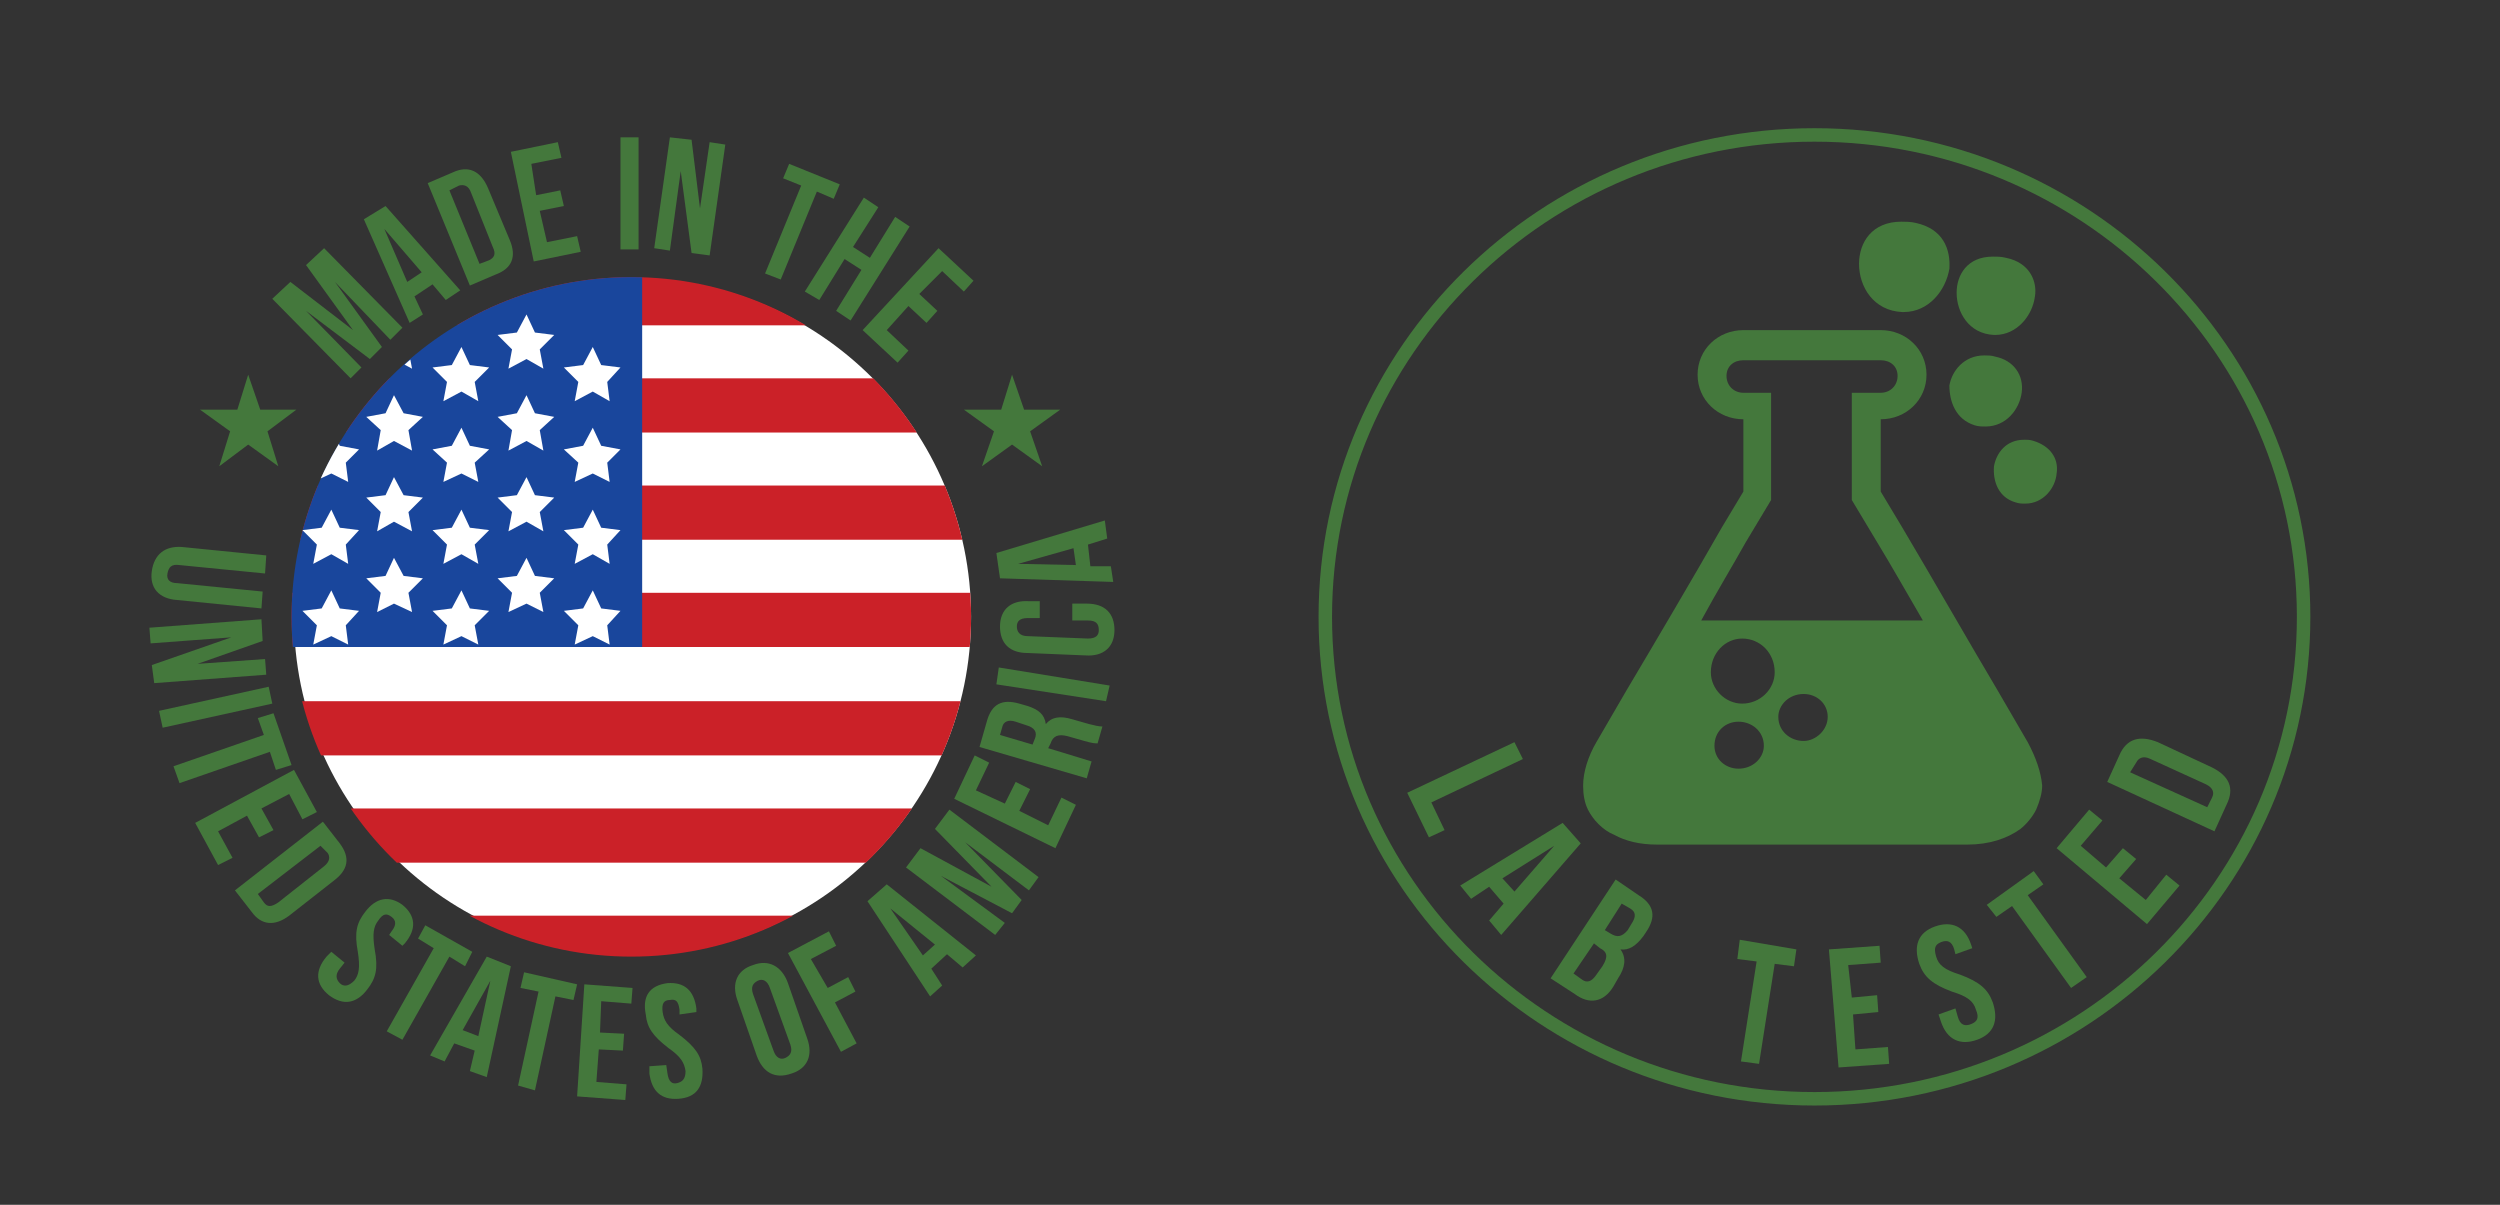 <?xml version="1.0" encoding="utf-8"?>
<!-- Generator: Adobe Illustrator 27.2.0, SVG Export Plug-In . SVG Version: 6.00 Build 0)  -->
<svg version="1.1" id="Layer_1" xmlns="http://www.w3.org/2000/svg" xmlns:xlink="http://www.w3.org/1999/xlink" x="0px" y="0px"
	 viewBox="0 0 207.5 100" style="enable-background:new 0 0 207.5 100;" xml:space="preserve">
<rect x="0" y="0" width="207.5" height="100" fill="#333333" stroke="none"/>
<style type="text/css">
	.st0{fill:none;stroke:#44783C;stroke-width:1.118;stroke-miterlimit:10;}
	.st1{fill:#44783C;}
	.st2{fill:none;}
	.st3{fill:#FFFFFF;}
	.st4{fill-rule:evenodd;clip-rule:evenodd;fill:#44783C;}
	
		.st5{clip-path:url(#SVGID_00000081623080121471290170000008060666277528105639_);fill-rule:evenodd;clip-rule:evenodd;fill:#CB2128;}
	
		.st6{clip-path:url(#SVGID_00000132788919339864545100000017675769787741679527_);fill-rule:evenodd;clip-rule:evenodd;fill:#CB2128;}
	
		.st7{clip-path:url(#SVGID_00000075862526081659511260000005654668970214667435_);fill-rule:evenodd;clip-rule:evenodd;fill:#CB2128;}
	
		.st8{clip-path:url(#SVGID_00000024705408899534431170000009242755826157546419_);fill-rule:evenodd;clip-rule:evenodd;fill:#CB2128;}
	
		.st9{clip-path:url(#SVGID_00000000209020724352233960000007874248075614703793_);fill-rule:evenodd;clip-rule:evenodd;fill:#CB2128;}
	
		.st10{clip-path:url(#SVGID_00000078735202063226135240000006453917914974067110_);fill-rule:evenodd;clip-rule:evenodd;fill:#CB2128;}
	
		.st11{clip-path:url(#SVGID_00000152966523093771934880000012046940920121153427_);fill-rule:evenodd;clip-rule:evenodd;fill:#CB2128;}
	
		.st12{clip-path:url(#SVGID_00000155833622127788414250000015740307402107870390_);fill-rule:evenodd;clip-rule:evenodd;fill:#19469C;}
	.st13{clip-path:url(#SVGID_00000148629170446865391650000009765474235419851423_);fill:#FFFFFF;}
	.st14{clip-path:url(#SVGID_00000097487956235672407080000006102358384998053542_);fill:#FFFFFF;}
	.st15{clip-path:url(#SVGID_00000168800097239302862890000006219497397964007045_);fill:#FFFFFF;}
	.st16{clip-path:url(#SVGID_00000093899290222656947440000017838565407522209726_);fill:#FFFFFF;}
	.st17{clip-path:url(#SVGID_00000062168501253653633470000007003099340428820127_);fill:#FFFFFF;}
	.st18{clip-path:url(#SVGID_00000149345851808979485600000005528101344234351550_);fill:#FFFFFF;}
	.st19{clip-path:url(#SVGID_00000004518188471644592370000009352234194879379114_);fill:#FFFFFF;}
	.st20{clip-path:url(#SVGID_00000116948865259666793390000014023791144288201907_);fill:#FFFFFF;}
	.st21{clip-path:url(#SVGID_00000016054491129252392560000007351501146942875798_);fill:#FFFFFF;}
	.st22{clip-path:url(#SVGID_00000140727182489533221040000017249227322864731318_);fill:#FFFFFF;}
	.st23{clip-path:url(#SVGID_00000182498031087138599410000017079545888690119828_);fill:#FFFFFF;}
	.st24{clip-path:url(#SVGID_00000037691825738212886980000018445740846504810400_);fill:#FFFFFF;}
	.st25{clip-path:url(#SVGID_00000150793475014661803850000011850785587643438208_);fill:#FFFFFF;}
	.st26{clip-path:url(#SVGID_00000042005780351711287440000006606802493203612068_);fill:#FFFFFF;}
	.st27{clip-path:url(#SVGID_00000182528474259411746010000012983554479936535730_);fill:#FFFFFF;}
	.st28{clip-path:url(#SVGID_00000035506858480565713550000001576722096778803876_);fill:#FFFFFF;}
	.st29{clip-path:url(#SVGID_00000078737318244881722540000003927251168957131937_);fill:#FFFFFF;}
	.st30{clip-path:url(#SVGID_00000003094751651865264350000011426196225196591529_);fill:#FFFFFF;}
	.st31{clip-path:url(#SVGID_00000158024644158838997690000016341615748601100972_);fill:#FFFFFF;}
	.st32{clip-path:url(#SVGID_00000115502129365882638410000013465902350308639104_);fill:#FFFFFF;}
	.st33{clip-path:url(#SVGID_00000035504742233025255210000014711307296255178404_);fill:#FFFFFF;}
	.st34{clip-path:url(#SVGID_00000160870237284633154180000006414156202813093053_);fill:#FFFFFF;}
</style>
<g>
	<path class="st0" d="M191.2,51.2c0,22.1-18.2,40-40.6,40S110,73.3,110,51.2s18.2-40,40.6-40S191.2,29.1,191.2,51.2z"/>
	<path class="st1" d="M166.5,21.4c-0.4-0.1-0.7-0.1-1.1-0.1c-2.1,0-3,1.5-3,3c0,1.6,1,3.4,3.1,3.5h0.1c1.8,0,3.1-1.6,3.3-3.2
		C169.1,23.4,168.5,21.8,166.5,21.4"/>
	<path class="st1" d="M163.9,35.3c0.3,0.1,0.6,0.1,0.9,0.1c1.7,0,2.8-1.4,3-2.8c0.2-1.5-0.7-2.7-2.2-3c-0.3-0.1-0.6-0.1-0.9-0.1
		c-1.7,0-2.7,1.3-2.9,2.5C161.8,33.3,162.3,34.8,163.9,35.3"/>
	<path class="st1" d="M167.3,41.7c0.3,0.1,0.5,0.1,0.8,0.1c1.5,0,2.5-1.3,2.6-2.5c0.2-1.3-0.6-2.3-1.9-2.7c-0.3-0.1-0.5-0.1-0.8-0.1
		c-1.5,0-2.3,1.1-2.5,2.2C165.4,40,165.9,41.3,167.3,41.7"/>
	<path class="st1" d="M159,18.5c-0.4-0.1-0.9-0.1-1.2-0.1c-2.4,0-3.5,1.7-3.5,3.5c0,1.9,1.2,3.9,3.6,4h0.1c2.1,0,3.5-1.8,3.8-3.6
		C161.9,20.7,161.3,19,159,18.5"/>
	<path class="st1" d="M168.3,61.6l-2.5-4.3c-2.2-3.7-5.7-9.8-7.9-13.5l-1.8-3v-6c2.1,0,3.8-1.6,3.8-3.7s-1.7-3.7-3.8-3.7h-11.4
		c-2.1,0-3.8,1.6-3.8,3.7s1.7,3.7,3.8,3.7v6l-1.8,3c-2.1,3.7-5.7,9.8-7.9,13.5l-2.5,4.3c-0.7,1.2-1.1,2.5-1.1,3.6
		c0,0.7,0.1,1.4,0.4,2c0.4,0.8,1.2,1.7,2.2,2.1c0.9,0.5,2.1,0.8,3.5,0.8h5h15.8h5c1.8,0,3.3-0.5,4.4-1.3c0.5-0.4,1-1,1.3-1.6
		c0.3-0.7,0.5-1.4,0.5-2C169.4,64.1,169,62.9,168.3,61.6z M144.3,63.8c-1.1,0-2-0.8-2-1.9c0-1.2,0.9-2,2-2s2.1,0.8,2.1,2
		C146.4,62.9,145.5,63.8,144.3,63.8z M144.6,58.4c-1.4,0-2.6-1.2-2.6-2.6c0-1.6,1.2-2.8,2.6-2.8c1.5,0,2.7,1.2,2.7,2.8
		C147.3,57.2,146.1,58.4,144.6,58.4z M149.7,61.5c-1.1,0-2.1-0.8-2.1-2c0-1,0.9-1.9,2.1-1.9c1.1,0,2,0.8,2,1.9
		S150.7,61.5,149.7,61.5z M141.2,51.5c1.3-2.4,2.7-4.7,3.7-6.5l2.1-3.5v-8.9h-2.3c-0.8,0-1.4-0.6-1.4-1.4s0.6-1.3,1.4-1.3h11.4
		c0.8,0,1.4,0.5,1.4,1.3s-0.6,1.4-1.4,1.4h-2.4v8.9l2.1,3.5c1.1,1.8,2.4,4.1,3.8,6.5H141.2L141.2,51.5z"/>
	<g>
		<path class="st2" d="M187.9,47.8c-2-20.4-20.2-35.2-40.6-33.2s-35.2,20.2-33.2,40.6s20.2,35.2,40.6,33.2S190,68.2,187.9,47.8z"/>
		<path class="st1" d="M125.7,61.6l0.7,1.4l-7.6,3.6l1.1,2.3l-1.3,0.6l-1.8-3.7L125.7,61.6z"/>
		<path class="st1" d="M124.6,77.6l-1-1.2l1.2-1.4l-1.2-1.4l-1.5,1l-0.9-1.1l8.5-5.2l1.5,1.7L124.6,77.6z M124.7,72.9l1,1.1l3.3-3.8
			l0,0L124.7,72.9z"/>
		<path class="st1" d="M136.6,77.4l-0.2,0.3c-0.6,0.8-1.2,1.2-1.9,1.1l0,0c0.5,0.7,0.4,1.5-0.2,2.4l-0.4,0.7c-0.8,1.3-2,1.5-3.2,0.6
			l-2-1.3l5.4-8.2l1.9,1.3C137.3,75.1,137.5,76.1,136.6,77.4z M132.3,78.3l-1.7,2.5l0.7,0.5c0.4,0.3,0.8,0.2,1.2-0.4l0.5-0.7
			c0.5-0.8,0.4-1.2-0.2-1.5L132.3,78.3z M134.6,75l-1.4,2.2l0.5,0.3c0.5,0.3,0.9,0.3,1.4-0.3l0.3-0.5c0.4-0.6,0.4-1-0.1-1.3
			L134.6,75z"/>
		<path class="st1" d="M144.4,78l4.7,0.8l-0.2,1.4l-1.6-0.2l-1.3,8.3l-1.5-0.2l1.3-8.3l-1.6-0.2L144.4,78z"/>
		<path class="st1" d="M153.7,82.8l2.1-0.2l0.1,1.4l-2.1,0.2l0.2,2.9l2.7-0.2l0.1,1.4l-4.2,0.3l-0.8-9.8l4.2-0.3l0.1,1.4l-2.7,0.2
			L153.7,82.8z"/>
		<path class="st1" d="M160.6,76.9c1.4-0.5,2.5,0,3,1.5l0.1,0.3l-1.4,0.5l-0.1-0.4c-0.2-0.7-0.6-0.8-1.1-0.6s-0.6,0.5-0.4,1.2
			c0.2,0.7,0.7,1.1,2,1.5c1.6,0.6,2.3,1.2,2.7,2.3c0.5,1.5,0.1,2.6-1.3,3.1c-1.4,0.5-2.5,0-3-1.5l-0.2-0.6l1.4-0.5l0.2,0.7
			c0.2,0.7,0.6,0.8,1.1,0.6c0.5-0.2,0.7-0.5,0.4-1.2c-0.2-0.7-0.7-1.1-2-1.5c-1.6-0.6-2.3-1.2-2.7-2.3
			C158.8,78.5,159.2,77.4,160.6,76.9z"/>
		<path class="st1" d="M164.9,75.1l3.9-2.8l0.8,1.1l-1.3,0.9l4.9,6.8l-1.3,0.9l-4.9-6.8l-1.3,0.9L164.9,75.1z"/>
		<path class="st1" d="M174.8,72l1.4-1.6l1.1,0.9l-1.4,1.6l2.2,1.8l1.7-2.1l1.1,0.9l-2.7,3.2l-7.5-6.3l2.7-3.2l1.1,0.9l-1.8,2.1
			L174.8,72z"/>
		<path class="st1" d="M174.9,64.9l1-2.2c0.6-1.4,1.7-1.7,3.2-1.1l4.5,2.1c1.4,0.7,1.9,1.7,1.2,3.1l-1,2.2L174.9,64.9z M176.8,64.1
			l6.4,2.9l0.4-0.8c0.2-0.4,0.1-0.8-0.5-1.1l-4.6-2.1c-0.6-0.3-1-0.1-1.2,0.3L176.8,64.1z"/>
	</g>
</g>
<g>
	<circle class="st3" cx="52.5" cy="51.2" r="28.1"/>
	<g>
		<path class="st2" d="M32.2,28.3c12.6-11.2,31.9-10,43.1,2.6s10,31.9-2.6,43.1s-31.9,10-43.1-2.6S19.6,39.5,32.2,28.3z"/>
		<path class="st1" d="M29.3,27.4L29.3,27.4L25.4,22l1.5-1.4l6.5,6.6l-1,1l-4.6-4.8l0,0l3.9,5.4l-1,1l-5.3-4l0,0l4.6,4.7l-0.9,0.9
			l-6.5-6.6l1.5-1.4L29.3,27.4z"/>
		<path class="st1" d="M38.2,24.1L37,24.9l-1.1-1.3l-1.5,1l0.7,1.5L34,26.8l-3.8-8.6l1.8-1.1L38.2,24.1z M33.8,23.4l1.2-0.8L31.9,19
			l0,0L33.8,23.4z"/>
		<path class="st1" d="M35.5,15.2l2.1-0.9c1.3-0.6,2.3-0.1,2.9,1.3l1.8,4.3c0.6,1.4,0.2,2.4-1.2,2.9L39,23.7L35.5,15.2z M37.3,15.8
			l2.5,6.1l0.8-0.3c0.4-0.2,0.6-0.5,0.3-1.1L39.1,16c-0.2-0.6-0.6-0.7-1-0.6L37.3,15.8z"/>
		<path class="st1" d="M44.5,16.2l2-0.4l0.3,1.3l-2,0.4l0.6,2.6l2.5-0.5l0.3,1.3l-3.9,0.8l-1.9-9.1l3.9-0.8l0.3,1.3l-2.5,0.5
			L44.5,16.2z"/>
		<path class="st1" d="M51.5,11.4H53v9.3h-1.5V11.4z"/>
		<path class="st1" d="M56.5,14.2L56.5,14.2l-0.9,6.6l-1.3-0.2l1.3-9.2l1.8,0.2l0.7,5.7l0,0l0.8-5.5l1.3,0.2l-1.3,9.2L57.4,21
			L56.5,14.2z"/>
		<path class="st1" d="M65.5,13.6l4.2,1.7l-0.5,1.2l-1.4-0.6l-3,7.3l-1.3-0.5l3-7.3L65,14.8L65.5,13.6z"/>
		<path class="st1" d="M68,24.9l-1.2-0.7l4.9-7.8l1.2,0.8l-2.1,3.3l1.4,0.9l2.1-3.4l1.2,0.8l-4.9,7.8l-1.2-0.8l2.1-3.4l-1.4-0.9
			L68,24.9z"/>
		<path class="st1" d="M76.3,24.4l1.5,1.4l-0.9,1l-1.5-1.4l-1.8,2l1.8,1.7l-0.9,1l-2.9-2.7l6.3-6.8l2.9,2.7L80,24.2l-1.8-1.7
			L76.3,24.4z"/>
	</g>
	<polygon class="st4" points="84,31.1 85,34 88,34 85.5,35.8 86.5,38.7 84,36.9 81.5,38.7 82.5,35.8 80,34 83.1,34 	"/>
	<polygon class="st4" points="20.6,31.1 21.6,34 24.6,34 22.2,35.8 23.1,38.7 20.6,36.9 18.2,38.7 19.1,35.8 16.6,34 19.7,34 	"/>
	<polygon class="st3" points="49.2,35.5 49.9,37 51.5,37.3 50.4,38.4 50.6,40 49.2,39.3 47.7,40 48,38.4 46.8,37.3 48.4,37 	"/>
	<g>
		<g>
			<g>
				<g>
					<g>
						<defs>
							<circle id="SVGID_1_" cx="52.4" cy="51.2" r="28.2"/>
						</defs>
						<clipPath id="SVGID_00000001645008093723366240000014613533121658629511_">
							<use xlink:href="#SVGID_1_"  style="overflow:visible;"/>
						</clipPath>
						
							<rect x="7.9" y="76" style="clip-path:url(#SVGID_00000001645008093723366240000014613533121658629511_);fill-rule:evenodd;clip-rule:evenodd;fill:#CB2128;" width="99.4" height="4.4"/>
					</g>
				</g>
			</g>
		</g>
		<g>
			<g>
				<g>
					<g>
						<defs>
							<circle id="SVGID_00000174594156305950034220000004271897537693939630_" cx="52.4" cy="51.2" r="28.2"/>
						</defs>
						<clipPath id="SVGID_00000024003517924734901390000012557970445561918607_">
							<use xlink:href="#SVGID_00000174594156305950034220000004271897537693939630_"  style="overflow:visible;"/>
						</clipPath>
						
							<rect x="7.9" y="67.1" style="clip-path:url(#SVGID_00000024003517924734901390000012557970445561918607_);fill-rule:evenodd;clip-rule:evenodd;fill:#CB2128;" width="99.4" height="4.5"/>
					</g>
				</g>
			</g>
		</g>
		<g>
			<g>
				<g>
					<g>
						<defs>
							<circle id="SVGID_00000037664612526165379850000004190936337911974305_" cx="52.4" cy="51.2" r="28.2"/>
						</defs>
						<clipPath id="SVGID_00000133493416781377415060000013289086116596852354_">
							<use xlink:href="#SVGID_00000037664612526165379850000004190936337911974305_"  style="overflow:visible;"/>
						</clipPath>
						
							<rect x="7.9" y="58.2" style="clip-path:url(#SVGID_00000133493416781377415060000013289086116596852354_);fill-rule:evenodd;clip-rule:evenodd;fill:#CB2128;" width="99.4" height="4.5"/>
					</g>
				</g>
			</g>
		</g>
		<g>
			<g>
				<g>
					<g>
						<defs>
							<circle id="SVGID_00000106106480319429370490000007234724800591927719_" cx="52.4" cy="51.2" r="28.2"/>
						</defs>
						<clipPath id="SVGID_00000036942695199924393180000008095953521196428448_">
							<use xlink:href="#SVGID_00000106106480319429370490000007234724800591927719_"  style="overflow:visible;"/>
						</clipPath>
						
							<rect x="7.9" y="49.2" style="clip-path:url(#SVGID_00000036942695199924393180000008095953521196428448_);fill-rule:evenodd;clip-rule:evenodd;fill:#CB2128;" width="99.4" height="4.5"/>
					</g>
				</g>
			</g>
		</g>
		<g>
			<g>
				<g>
					<g>
						<defs>
							<circle id="SVGID_00000069369989739107910720000017280534654082646945_" cx="52.4" cy="51.2" r="28.2"/>
						</defs>
						<clipPath id="SVGID_00000134239425094726611550000006809417950493984396_">
							<use xlink:href="#SVGID_00000069369989739107910720000017280534654082646945_"  style="overflow:visible;"/>
						</clipPath>
						
							<rect x="7.9" y="40.3" style="clip-path:url(#SVGID_00000134239425094726611550000006809417950493984396_);fill-rule:evenodd;clip-rule:evenodd;fill:#CB2128;" width="99.4" height="4.5"/>
					</g>
				</g>
			</g>
		</g>
		<g>
			<g>
				<g>
					<g>
						<defs>
							<circle id="SVGID_00000173160170787243046740000002733567547420691886_" cx="52.4" cy="51.2" r="28.2"/>
						</defs>
						<clipPath id="SVGID_00000007425045780479465620000001943624185072587415_">
							<use xlink:href="#SVGID_00000173160170787243046740000002733567547420691886_"  style="overflow:visible;"/>
						</clipPath>
						
							<rect x="7.9" y="31.4" style="clip-path:url(#SVGID_00000007425045780479465620000001943624185072587415_);fill-rule:evenodd;clip-rule:evenodd;fill:#CB2128;" width="99.4" height="4.5"/>
					</g>
				</g>
			</g>
		</g>
		<g>
			<g>
				<g>
					<g>
						<defs>
							<circle id="SVGID_00000026122613568750035630000014957055881036669865_" cx="52.4" cy="51.2" r="28.2"/>
						</defs>
						<clipPath id="SVGID_00000139993941135948015100000007031065445192285612_">
							<use xlink:href="#SVGID_00000026122613568750035630000014957055881036669865_"  style="overflow:visible;"/>
						</clipPath>
						
							<rect x="7.9" y="22.5" style="clip-path:url(#SVGID_00000139993941135948015100000007031065445192285612_);fill-rule:evenodd;clip-rule:evenodd;fill:#CB2128;" width="99.4" height="4.5"/>
					</g>
				</g>
			</g>
		</g>
		<g>
			<g>
				<g>
					<g>
						<defs>
							<circle id="SVGID_00000068638531483905556040000009411046814192491667_" cx="52.4" cy="51.2" r="28.2"/>
						</defs>
						<clipPath id="SVGID_00000152944928316112503800000017411540882944028057_">
							<use xlink:href="#SVGID_00000068638531483905556040000009411046814192491667_"  style="overflow:visible;"/>
						</clipPath>
						
							<rect x="7.9" y="22.5" style="clip-path:url(#SVGID_00000152944928316112503800000017411540882944028057_);fill-rule:evenodd;clip-rule:evenodd;fill:#19469C;" width="45.4" height="31.2"/>
					</g>
				</g>
			</g>
		</g>
	</g>
	<g>
		<path class="st2" d="M26,21.2c-16.6,14.7-18.1,40-3.5,56.5s39.9,18.1,56.4,3.5S97,41.3,82.4,24.7S42.5,6.6,26,21.2z"/>
		<path class="st1" d="M22,47.6l-7.1-0.7c-0.7-0.1-0.9,0.2-1,0.7s0.2,0.8,0.8,0.8l7.1,0.7l-0.1,1.4l-7-0.7c-1.5-0.1-2.3-1-2.1-2.4
			s1.1-2.1,2.5-2l7,0.7L22,47.6z"/>
		<path class="st1" d="M19.2,52.9L19.2,52.9l-6.7,0.5l-0.1-1.3l9.3-0.7l0.1,1.8l-5.4,1.9l0,0l5.6-0.4l0.1,1.3l-9.3,0.7l-0.2-1.5
			L19.2,52.9z"/>
		<path class="st1" d="M22.3,57l0.3,1.4l-9.1,2L13.2,59L22.3,57z"/>
		<path class="st1" d="M22.7,59.2l1.5,4.3l-1.3,0.4l-0.5-1.5L14.9,65l-0.5-1.4l7.5-2.6l-0.5-1.4L22.7,59.2z"/>
		<path class="st1" d="M21.7,67.1l1,1.8l-1.2,0.6l-1-1.8L18.1,69l1.2,2.2l-1.2,0.6l-1.9-3.5l8.2-4.4l1.9,3.5L25.1,68L24,65.9
			L21.7,67.1z"/>
		<path class="st1" d="M26.8,68.2l1.4,1.8c0.9,1.2,0.7,2.2-0.5,3.1L24,76c-1.2,0.9-2.3,0.8-3.1-0.3l-1.4-1.8L26.8,68.2z M26.6,70.2
			l-5.2,4l0.5,0.7c0.3,0.4,0.6,0.4,1.2,0l3.8-3c0.5-0.4,0.5-0.8,0.3-1.1L26.6,70.2z"/>
		<path class="st1" d="M33.4,75.1c1.1,0.9,1.2,2,0.2,3.2l-0.2,0.2l-1.1-0.9l0.2-0.3c0.4-0.5,0.4-0.9,0-1.2s-0.7-0.3-1.1,0.3
			c-0.4,0.5-0.5,1.1-0.3,2.4c0.3,1.6,0.1,2.4-0.6,3.3c-0.9,1.2-2,1.4-3.2,0.5c-1.1-0.9-1.2-2-0.2-3.2l0.4-0.4l1.1,0.9l-0.4,0.5
			c-0.4,0.5-0.3,0.9,0,1.2s0.7,0.3,1.2-0.2c0.4-0.5,0.5-1.1,0.3-2.4c-0.3-1.6-0.1-2.4,0.6-3.3C31.2,74.5,32.3,74.3,33.4,75.1z"/>
		<path class="st1" d="M35.3,76.8l3.9,2.2l-0.6,1.2l-1.3-0.8l-3.9,6.9l-1.3-0.7l3.9-6.9l-1.3-0.8L35.3,76.8z"/>
		<path class="st1" d="M40.4,89.4L39,88.9l0.4-1.7l-1.7-0.6l-0.8,1.5l-1.2-0.5l4.7-8.2l2,0.8L40.4,89.4z M38.4,85.5l1.3,0.5l1-4.6
			l0,0L38.4,85.5z"/>
		<path class="st1" d="M43.5,80.7l4.4,1L47.6,83l-1.5-0.3l-1.7,7.8L43,90.1l1.7-7.8L43.2,82L43.5,80.7z"/>
		<path class="st1" d="M49.8,85.7l2,0.1l-0.1,1.4l-2-0.1l-0.2,2.7L52,90l-0.1,1.3l-4-0.3l0.6-9.3l4,0.3l-0.1,1.3l-2.5-0.2L49.8,85.7
			z"/>
		<path class="st1" d="M55.4,81.6c1.4-0.1,2.2,0.6,2.4,2.1V84l-1.4,0.2v-0.4c-0.1-0.7-0.3-0.9-0.8-0.8c-0.5,0-0.7,0.3-0.6,1
			c0.1,0.7,0.4,1.2,1.4,1.9c1.3,1,1.8,1.7,1.9,2.8c0.1,1.5-0.5,2.4-2,2.5c-1.4,0.1-2.2-0.6-2.4-2.1v-0.6l1.4-0.1l0.1,0.7
			c0.1,0.7,0.4,0.9,0.8,0.8s0.7-0.3,0.7-1c-0.1-0.7-0.4-1.2-1.4-1.9c-1.3-1-1.8-1.7-1.9-2.8C53.3,82.7,53.9,81.8,55.4,81.6z"/>
		<path class="st1" d="M61.2,83c-0.5-1.4,0-2.5,1.3-2.9c1.3-0.5,2.4,0.1,2.9,1.5l1.6,4.6c0.5,1.4,0,2.5-1.3,2.9
			c-1.4,0.5-2.4-0.1-2.9-1.5L61.2,83z M64.2,87.2c0.2,0.6,0.6,0.8,1,0.6c0.4-0.2,0.6-0.5,0.4-1.1L63.9,82c-0.2-0.6-0.6-0.8-1-0.6
			c-0.4,0.2-0.6,0.5-0.4,1.1L64.2,87.2z"/>
		<path class="st1" d="M68.7,82l1.7-0.9l0.6,1.2l-1.7,0.9l1.8,3.4l-1.3,0.7l-4.4-8.2l3.4-1.8l0.6,1.2l-2.1,1.1L68.7,82z"/>
		<path class="st1" d="M81,79.3l-1.1,1l-1.3-1.1l-1.3,1.2l0.9,1.4l-1,0.9L72,74.8l1.6-1.4L81,79.3z M76.6,79.3l1-0.9l-3.7-3l0,0
			L76.6,79.3z"/>
		<path class="st1" d="M82.3,73.6L82.3,73.6l-4.7-4.8l1.2-1.6l7.4,5.6l-0.8,1.1l-5.3-4l0,0l4.7,4.8L84,75.8l-5.9-3.1l0,0l5.3,3.9
			l-0.8,1L75.2,72l1.2-1.6L82.3,73.6z"/>
		<path class="st1" d="M83.4,66.7l0.9-1.8l1.2,0.6l-0.9,1.8l2.4,1.2l1.1-2.3l1.2,0.6l-1.7,3.6l-8.4-4.1l1.7-3.6l1.2,0.6L81,65.6
			L83.4,66.7z"/>
		<path class="st1" d="M91.1,61.7c-0.2,0-0.4,0-1.1-0.2l-1.4-0.4c-0.8-0.2-1.2,0-1.4,0.6L87,62.1l3.6,1.1l-0.4,1.4L81.3,62l0.6-2.1
			c0.4-1.5,1.3-1.9,2.7-1.5l0.7,0.2c0.9,0.3,1.4,0.7,1.5,1.5l0,0c0.5-0.6,1.2-0.7,2.2-0.4l1.4,0.4c0.4,0.1,0.8,0.2,1.1,0.2
			L91.1,61.7z M83,61l2.7,0.8l0.2-0.5c0.2-0.5,0-0.9-0.7-1.1l-0.9-0.3c-0.6-0.2-1,0-1.1,0.4L83,61z"/>
		<path class="st1" d="M82.7,56.8l0.2-1.4l9.2,1.5l-0.3,1.3L82.7,56.8z"/>
		<path class="st1" d="M89,50.1h1.2c1.5,0,2.3,0.8,2.3,2.2s-0.9,2.2-2.4,2.1l-4.8-0.2c-1.5,0-2.3-0.8-2.3-2.2s0.9-2.2,2.4-2.1h0.9
			v1.4h-1c-0.7,0-0.9,0.3-0.9,0.7s0.2,0.8,0.9,0.8l5,0.2c0.7,0,0.9-0.3,0.9-0.7c0-0.5-0.2-0.8-0.9-0.8H89V50.1z"/>
		<path class="st1" d="M91.7,43.2l0.2,1.5l-1.6,0.5l0.2,1.8h1.7l0.2,1.3L83,48l-0.3-2.1L91.7,43.2z M89.3,46.9l-0.2-1.4l-4.6,1.3
			l0,0L89.3,46.9z"/>
	</g>
	<polygon class="st3" points="43.7,39.6 44.4,41.1 46,41.3 44.8,42.5 45.1,44.1 43.7,43.3 42.2,44.1 42.5,42.5 41.3,41.3 42.9,41.1 
			"/>
	<polygon class="st3" points="32.7,39.6 33.5,41.1 35.1,41.3 33.9,42.5 34.2,44.1 32.7,43.3 31.3,44.1 31.6,42.5 30.4,41.3 32,41.1 
			"/>
	<g>
		<g>
			<g>
				<g>
					<g>
						<defs>
							<circle id="SVGID_00000000944974976339278620000017582761581832495263_" cx="52.4" cy="51.4" r="28.3"/>
						</defs>
						<clipPath id="SVGID_00000054251097237949997800000008639791028205090231_">
							<use xlink:href="#SVGID_00000000944974976339278620000017582761581832495263_"  style="overflow:visible;"/>
						</clipPath>
						<polygon style="clip-path:url(#SVGID_00000054251097237949997800000008639791028205090231_);fill:#FFFFFF;" points="
							49.2,28.8 49.9,30.3 51.5,30.5 50.4,31.7 50.6,33.3 49.2,32.5 47.7,33.3 48,31.7 46.8,30.5 48.4,30.3 						"/>
					</g>
				</g>
			</g>
		</g>
		<g>
			<g>
				<g>
					<g>
						<defs>
							<circle id="SVGID_00000152971221729905634550000009499038616856745356_" cx="52.4" cy="51.4" r="28.3"/>
						</defs>
						<clipPath id="SVGID_00000014632271655927442190000008988584407163109255_">
							<use xlink:href="#SVGID_00000152971221729905634550000009499038616856745356_"  style="overflow:visible;"/>
						</clipPath>
						<polygon style="clip-path:url(#SVGID_00000014632271655927442190000008988584407163109255_);fill:#FFFFFF;" points="
							49.2,42.3 49.9,43.8 51.5,44 50.4,45.2 50.6,46.8 49.2,46 47.7,46.8 48,45.2 46.8,44 48.4,43.8 						"/>
					</g>
				</g>
			</g>
		</g>
		<g>
			<g>
				<g>
					<g>
						<defs>
							<circle id="SVGID_00000118397943594017815790000005898884903945357722_" cx="52.4" cy="51.4" r="28.3"/>
						</defs>
						<clipPath id="SVGID_00000037652374188823616150000006743691883043699366_">
							<use xlink:href="#SVGID_00000118397943594017815790000005898884903945357722_"  style="overflow:visible;"/>
						</clipPath>
						<polygon style="clip-path:url(#SVGID_00000037652374188823616150000006743691883043699366_);fill:#FFFFFF;" points="
							49.2,35.5 49.9,37 51.5,37.3 50.4,38.4 50.6,40 49.2,39.3 47.7,40 48,38.4 46.8,37.3 48.4,37 						"/>
					</g>
				</g>
			</g>
		</g>
		<g>
			<g>
				<g>
					<g>
						<defs>
							<circle id="SVGID_00000119816452121838663970000016747236167685990305_" cx="52.4" cy="51.4" r="28.3"/>
						</defs>
						<clipPath id="SVGID_00000054232788248123978730000017016507575354127523_">
							<use xlink:href="#SVGID_00000119816452121838663970000016747236167685990305_"  style="overflow:visible;"/>
						</clipPath>
						<polygon style="clip-path:url(#SVGID_00000054232788248123978730000017016507575354127523_);fill:#FFFFFF;" points="49.2,49 
							49.9,50.5 51.5,50.7 50.4,51.9 50.6,53.5 49.2,52.8 47.7,53.5 48,51.9 46.8,50.7 48.4,50.5 						"/>
					</g>
				</g>
			</g>
		</g>
		<g>
			<g>
				<g>
					<g>
						<defs>
							<circle id="SVGID_00000027604393390989379270000005565125273770532519_" cx="52.4" cy="51.4" r="28.3"/>
						</defs>
						<clipPath id="SVGID_00000072976326425589354390000007943870188298020025_">
							<use xlink:href="#SVGID_00000027604393390989379270000005565125273770532519_"  style="overflow:visible;"/>
						</clipPath>
						<polygon style="clip-path:url(#SVGID_00000072976326425589354390000007943870188298020025_);fill:#FFFFFF;" points="
							43.7,26.1 44.4,27.6 46,27.8 44.8,29 45.1,30.6 43.7,29.8 42.2,30.6 42.5,29 41.3,27.8 42.9,27.6 						"/>
					</g>
				</g>
			</g>
		</g>
		<g>
			<g>
				<g>
					<g>
						<defs>
							<circle id="SVGID_00000181807066964702201120000011378158334827580060_" cx="52.4" cy="51.4" r="28.3"/>
						</defs>
						<clipPath id="SVGID_00000117657279742110305820000014113613450479483520_">
							<use xlink:href="#SVGID_00000181807066964702201120000011378158334827580060_"  style="overflow:visible;"/>
						</clipPath>
						<polygon style="clip-path:url(#SVGID_00000117657279742110305820000014113613450479483520_);fill:#FFFFFF;" points="
							43.7,32.8 44.4,34.3 46,34.6 44.8,35.7 45.1,37.4 43.7,36.6 42.2,37.4 42.5,35.7 41.3,34.6 42.9,34.3 						"/>
					</g>
				</g>
			</g>
		</g>
		<g>
			<g>
				<g>
					<g>
						<defs>
							<circle id="SVGID_00000010286975595744264970000004938584264116745630_" cx="52.4" cy="51.4" r="28.3"/>
						</defs>
						<clipPath id="SVGID_00000150789450572241503100000010057807841363845287_">
							<use xlink:href="#SVGID_00000010286975595744264970000004938584264116745630_"  style="overflow:visible;"/>
						</clipPath>
						<polygon style="clip-path:url(#SVGID_00000150789450572241503100000010057807841363845287_);fill:#FFFFFF;" points="
							43.7,46.3 44.4,47.8 46,48 44.8,49.2 45.1,50.8 43.7,50.1 42.2,50.8 42.5,49.2 41.3,48 42.9,47.8 						"/>
					</g>
				</g>
			</g>
		</g>
		<g>
			<g>
				<g>
					<g>
						<defs>
							<circle id="SVGID_00000119100833386783887170000001850751566901327803_" cx="52.4" cy="51.4" r="28.3"/>
						</defs>
						<clipPath id="SVGID_00000070825173490414212690000016951444817203274431_">
							<use xlink:href="#SVGID_00000119100833386783887170000001850751566901327803_"  style="overflow:visible;"/>
						</clipPath>
						<polygon style="clip-path:url(#SVGID_00000070825173490414212690000016951444817203274431_);fill:#FFFFFF;" points="
							38.3,28.8 39,30.3 40.6,30.5 39.4,31.7 39.7,33.3 38.3,32.5 36.8,33.3 37.1,31.7 35.9,30.5 37.5,30.3 						"/>
					</g>
				</g>
			</g>
		</g>
		<g>
			<g>
				<g>
					<g>
						<defs>
							<circle id="SVGID_00000117666197297073730730000008250655556712869799_" cx="52.4" cy="51.4" r="28.3"/>
						</defs>
						<clipPath id="SVGID_00000043428936372592269180000014612901487713669564_">
							<use xlink:href="#SVGID_00000117666197297073730730000008250655556712869799_"  style="overflow:visible;"/>
						</clipPath>
						<polygon style="clip-path:url(#SVGID_00000043428936372592269180000014612901487713669564_);fill:#FFFFFF;" points="
							38.3,42.3 39,43.8 40.6,44 39.4,45.2 39.7,46.8 38.3,46 36.8,46.8 37.1,45.2 35.9,44 37.5,43.8 						"/>
					</g>
				</g>
			</g>
		</g>
		<g>
			<g>
				<g>
					<g>
						<defs>
							<circle id="SVGID_00000149354076472792830110000004943397544973984173_" cx="52.4" cy="51.4" r="28.3"/>
						</defs>
						<clipPath id="SVGID_00000093158764773818045740000009040819735845146293_">
							<use xlink:href="#SVGID_00000149354076472792830110000004943397544973984173_"  style="overflow:visible;"/>
						</clipPath>
						<polygon style="clip-path:url(#SVGID_00000093158764773818045740000009040819735845146293_);fill:#FFFFFF;" points="
							38.3,35.5 39,37 40.6,37.3 39.4,38.4 39.7,40 38.3,39.3 36.8,40 37.1,38.4 35.9,37.3 37.5,37 						"/>
					</g>
				</g>
			</g>
		</g>
		<g>
			<g>
				<g>
					<g>
						<defs>
							<circle id="SVGID_00000025416754823697532600000002283683065076278159_" cx="52.4" cy="51.4" r="28.3"/>
						</defs>
						<clipPath id="SVGID_00000155143251474506690610000009887066407472667792_">
							<use xlink:href="#SVGID_00000025416754823697532600000002283683065076278159_"  style="overflow:visible;"/>
						</clipPath>
						<polygon style="clip-path:url(#SVGID_00000155143251474506690610000009887066407472667792_);fill:#FFFFFF;" points="38.3,49 
							39,50.5 40.6,50.7 39.4,51.9 39.7,53.5 38.3,52.8 36.8,53.5 37.1,51.9 35.9,50.7 37.5,50.5 						"/>
					</g>
				</g>
			</g>
		</g>
		<g>
			<g>
				<g>
					<g>
						<defs>
							<circle id="SVGID_00000170963983007510319360000000160750077201281954_" cx="52.4" cy="51.4" r="28.3"/>
						</defs>
						<clipPath id="SVGID_00000145050166331410488390000012702071238058813598_">
							<use xlink:href="#SVGID_00000170963983007510319360000000160750077201281954_"  style="overflow:visible;"/>
						</clipPath>
						<polygon style="clip-path:url(#SVGID_00000145050166331410488390000012702071238058813598_);fill:#FFFFFF;" points="
							32.7,26.1 33.5,27.6 35.1,27.8 33.9,29 34.2,30.6 32.7,29.8 31.3,30.6 31.6,29 30.4,27.8 32,27.6 						"/>
					</g>
				</g>
			</g>
		</g>
		<g>
			<g>
				<g>
					<g>
						<defs>
							<circle id="SVGID_00000055687505808892096710000006018845904720834447_" cx="52.4" cy="51.4" r="28.3"/>
						</defs>
						<clipPath id="SVGID_00000181799306189715165870000003532933647104594317_">
							<use xlink:href="#SVGID_00000055687505808892096710000006018845904720834447_"  style="overflow:visible;"/>
						</clipPath>
						<polygon style="clip-path:url(#SVGID_00000181799306189715165870000003532933647104594317_);fill:#FFFFFF;" points="
							32.7,32.8 33.5,34.3 35.1,34.6 33.9,35.7 34.2,37.4 32.7,36.6 31.3,37.4 31.6,35.7 30.4,34.6 32,34.3 						"/>
					</g>
				</g>
			</g>
		</g>
		<g>
			<g>
				<g>
					<g>
						<defs>
							<circle id="SVGID_00000173873320873654814280000008673084999664319395_" cx="52.4" cy="51.4" r="28.3"/>
						</defs>
						<clipPath id="SVGID_00000067918704275934947450000004318761806001721254_">
							<use xlink:href="#SVGID_00000173873320873654814280000008673084999664319395_"  style="overflow:visible;"/>
						</clipPath>
						<polygon style="clip-path:url(#SVGID_00000067918704275934947450000004318761806001721254_);fill:#FFFFFF;" points="
							32.7,46.3 33.5,47.8 35.1,48 33.9,49.2 34.2,50.8 32.7,50.1 31.3,50.8 31.6,49.2 30.4,48 32,47.8 						"/>
					</g>
				</g>
			</g>
		</g>
		<g>
			<g>
				<g>
					<g>
						<defs>
							<circle id="SVGID_00000096042608387165270130000016531200799576496278_" cx="52.4" cy="51.4" r="28.3"/>
						</defs>
						<clipPath id="SVGID_00000089558328663735474210000002160802094724745385_">
							<use xlink:href="#SVGID_00000096042608387165270130000016531200799576496278_"  style="overflow:visible;"/>
						</clipPath>
						<polygon style="clip-path:url(#SVGID_00000089558328663735474210000002160802094724745385_);fill:#FFFFFF;" points="
							27.5,28.8 28.2,30.3 29.8,30.5 28.7,31.7 28.9,33.3 27.5,32.5 26,33.3 26.3,31.7 25.1,30.5 26.7,30.3 						"/>
					</g>
				</g>
			</g>
		</g>
		<g>
			<g>
				<g>
					<g>
						<defs>
							<circle id="SVGID_00000069396813785974937400000008268526387227777182_" cx="52.4" cy="51.4" r="28.3"/>
						</defs>
						<clipPath id="SVGID_00000129908614451562339690000018245693869895667864_">
							<use xlink:href="#SVGID_00000069396813785974937400000008268526387227777182_"  style="overflow:visible;"/>
						</clipPath>
						<polygon style="clip-path:url(#SVGID_00000129908614451562339690000018245693869895667864_);fill:#FFFFFF;" points="
							27.5,42.3 28.2,43.8 29.8,44 28.7,45.2 28.9,46.8 27.5,46 26,46.8 26.3,45.2 25.1,44 26.7,43.8 						"/>
					</g>
				</g>
			</g>
		</g>
		<g>
			<g>
				<g>
					<g>
						<defs>
							<circle id="SVGID_00000032628823245026008070000010173415555500654986_" cx="52.4" cy="51.4" r="28.3"/>
						</defs>
						<clipPath id="SVGID_00000067199820114477465370000012037959283061480869_">
							<use xlink:href="#SVGID_00000032628823245026008070000010173415555500654986_"  style="overflow:visible;"/>
						</clipPath>
						<polygon style="clip-path:url(#SVGID_00000067199820114477465370000012037959283061480869_);fill:#FFFFFF;" points="
							27.5,35.5 28.2,37 29.8,37.3 28.7,38.4 28.9,40 27.5,39.3 26,40 26.3,38.4 25.1,37.3 26.7,37 						"/>
					</g>
				</g>
			</g>
		</g>
		<g>
			<g>
				<g>
					<g>
						<defs>
							<circle id="SVGID_00000168114517967920705250000002816576515093304497_" cx="52.4" cy="51.4" r="28.3"/>
						</defs>
						<clipPath id="SVGID_00000055687400697846610540000017332249573762245048_">
							<use xlink:href="#SVGID_00000168114517967920705250000002816576515093304497_"  style="overflow:visible;"/>
						</clipPath>
						<polygon style="clip-path:url(#SVGID_00000055687400697846610540000017332249573762245048_);fill:#FFFFFF;" points="27.5,49 
							28.2,50.5 29.8,50.7 28.7,51.9 28.9,53.5 27.5,52.8 26,53.5 26.3,51.9 25.1,50.7 26.7,50.5 						"/>
					</g>
				</g>
			</g>
		</g>
		<g>
			<g>
				<g>
					<g>
						<defs>
							<circle id="SVGID_00000021100807656913770970000000075332978255996572_" cx="52.4" cy="51.4" r="28.3"/>
						</defs>
						<clipPath id="SVGID_00000146463402503536665850000016077492404914184115_">
							<use xlink:href="#SVGID_00000021100807656913770970000000075332978255996572_"  style="overflow:visible;"/>
						</clipPath>
						<polygon style="clip-path:url(#SVGID_00000146463402503536665850000016077492404914184115_);fill:#FFFFFF;" points="22,26.1 
							22.7,27.6 24.3,27.8 23.1,29 23.4,30.6 22,29.8 20.5,30.6 20.8,29 19.6,27.8 21.2,27.6 						"/>
					</g>
				</g>
			</g>
		</g>
		<g>
			<g>
				<g>
					<g>
						<defs>
							<circle id="SVGID_00000129173218771458175470000006043194536214455216_" cx="52.4" cy="51.4" r="28.3"/>
						</defs>
						<clipPath id="SVGID_00000023959647973818298140000018158678947491373485_">
							<use xlink:href="#SVGID_00000129173218771458175470000006043194536214455216_"  style="overflow:visible;"/>
						</clipPath>
						<polygon style="clip-path:url(#SVGID_00000023959647973818298140000018158678947491373485_);fill:#FFFFFF;" points="22,39.6 
							22.7,41.1 24.3,41.3 23.1,42.5 23.4,44.1 22,43.3 20.5,44.1 20.8,42.5 19.6,41.3 21.2,41.1 						"/>
					</g>
				</g>
			</g>
		</g>
		<g>
			<g>
				<g>
					<g>
						<defs>
							<circle id="SVGID_00000072272922867908688760000006526826790904914853_" cx="52.4" cy="51.4" r="28.3"/>
						</defs>
						<clipPath id="SVGID_00000043414966994937361150000002381079325059942580_">
							<use xlink:href="#SVGID_00000072272922867908688760000006526826790904914853_"  style="overflow:visible;"/>
						</clipPath>
						<polygon style="clip-path:url(#SVGID_00000043414966994937361150000002381079325059942580_);fill:#FFFFFF;" points="22,32.8 
							22.7,34.3 24.3,34.6 23.1,35.7 23.4,37.4 22,36.6 20.5,37.4 20.8,35.7 19.6,34.6 21.2,34.3 						"/>
					</g>
				</g>
			</g>
		</g>
		<g>
			<g>
				<g>
					<g>
						<defs>
							<circle id="SVGID_00000153687874542466467090000009695957220137483942_" cx="52.4" cy="51.4" r="28.3"/>
						</defs>
						<clipPath id="SVGID_00000132797892693214845350000002026250758744129922_">
							<use xlink:href="#SVGID_00000153687874542466467090000009695957220137483942_"  style="overflow:visible;"/>
						</clipPath>
						<polygon style="clip-path:url(#SVGID_00000132797892693214845350000002026250758744129922_);fill:#FFFFFF;" points="22,46.3 
							22.7,47.8 24.3,48 23.1,49.2 23.4,50.8 22,50.1 20.5,50.8 20.8,49.2 19.6,48 21.2,47.8 						"/>
					</g>
				</g>
			</g>
		</g>
	</g>
</g>
</svg>
